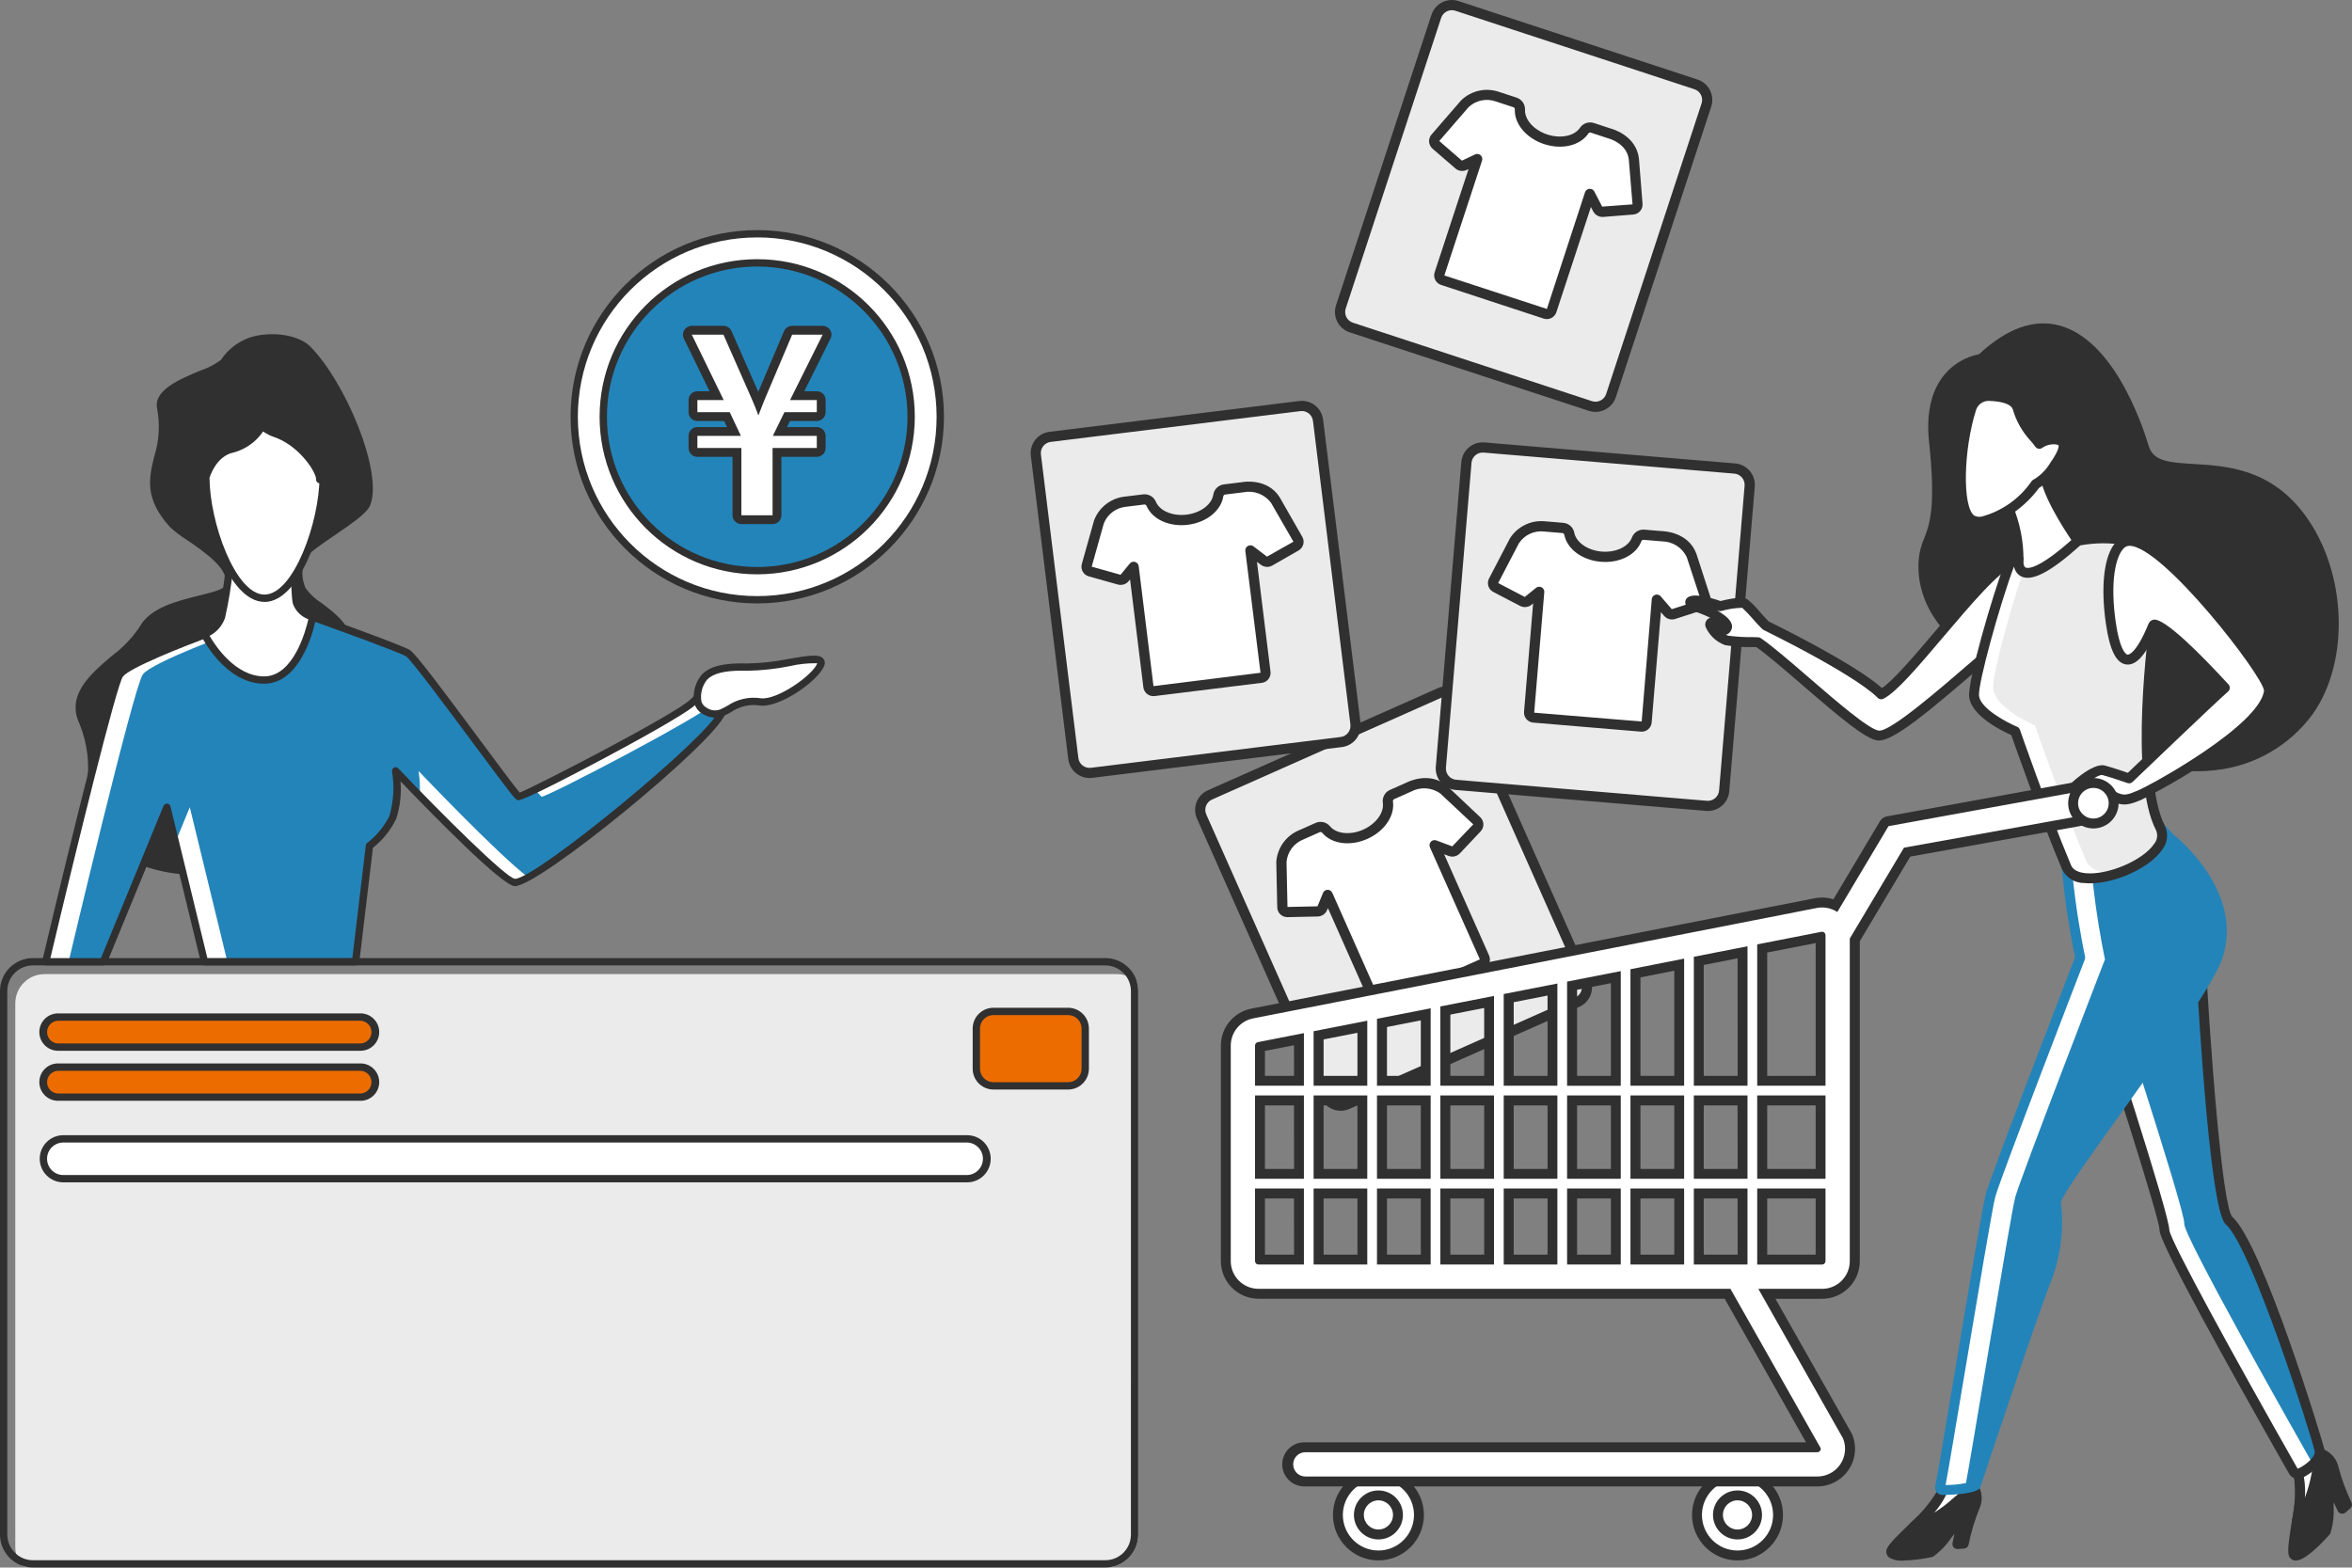 <?xml version="1.0" encoding="UTF-8"?>
<svg id="_レイヤー_2" data-name="レイヤー 2" xmlns="http://www.w3.org/2000/svg" width="266.39" height="177.578" viewBox="0 0 266.39 177.578">
  <rect x="0" y="0" width="266.39" height="177.578" fill="#808080" stroke="none"/>
  <g id="_レイヤー_1-2" data-name="レイヤー 1">
    <g>
      <g id="_グループ_618" data-name="グループ 618">
        <g id="_グループ_631" data-name="グループ 631">
          <path id="_パス_466" data-name="パス 466" d="M137.032,90.052c-.932.417-1.35,1.509-.935,2.442l14.063,31.663c.415.933,1.507,1.355,2.441.941l26.048-11.569c.933-.416,1.353-1.508.94-2.442l-14.063-31.663c-.416-.933-1.508-1.353-2.442-.94l-26.052,11.568Z" style="fill: #ebebeb; stroke-width: 0px;"/>
          <path id="_パス_467" data-name="パス 467" d="M178.881,114.055l-26.049,11.569c-1.224.541-2.655-.011-3.2-1.233l-14.063-31.663c-.54-1.224.01-2.654,1.232-3.2l26.048-11.569c1.224-.541,2.655.011,3.2,1.233l14.063,31.663c.54,1.224-.012,2.654-1.233,3.2M137.267,90.578c-.641.286-.93,1.038-.645,1.68l14.063,31.663c.285.642,1.036.932,1.679.648l26.048-11.569c.643-.286.932-1.038.647-1.681l-14.063-31.663c-.286-.642-1.038-.932-1.681-.647l-26.048,11.569Z" style="fill: #303030; stroke-width: 0px;"/>
          <path id="_パス_468" data-name="パス 468" d="M145.241,102.772l-.109-5.125c.1-1.36.961-2.546,2.223-3.063h0l.015-.007c.113-.052.2-.088.2-.088l1.68-.746c.335-.146.727-.051.957.233.872,1.039,2.7,1.295,4.423.531s2.757-2.294,2.571-3.637c-.056-.361.135-.715.468-.866l1.892-.84s2.263-1.189,3.975.311l3.729,3.517c.224.212.235.565.023.79l-2.344,2.485c-.168.178-.427.238-.657.153l-1.8-.671,5.649,12.718c.125.282-.003.612-.285.737l-11.181,4.966c-.282.125-.611-.002-.737-.283,0,0,0,0,0,0l-5.557-12.511-.589,1.484c-.09.229-.309.381-.555.386l-3.416.072c-.308.007-.563-.238-.57-.546,0,0,0,0,0-.001" style="fill: #fff; stroke-width: 0px;"/>
          <path id="_パス_469" data-name="パス 469" d="M168.08,109.734l-11.181,4.966c-.573.255-1.245-.003-1.5-.576,0,0,0,0,0,0l-5-11.257-.083.209c-.176.444-.601.739-1.078.749l-3.416.073c-.627.013-1.146-.484-1.16-1.111h0l-.109-5.125c.102-1.587,1.091-2.98,2.555-3.6.141-.066.235-.1.235-.1l1.666-.74c.57-.252,1.238-.093,1.633.389.723.861,2.3,1.018,3.747.375s2.387-1.918,2.233-3.031c-.093-.616.237-1.219.806-1.472l1.892-.84c.07-.039,2.6-1.336,4.589.4l3.745,3.531c.456.431.476,1.15.046,1.606l-2.344,2.485c-.327.349-.831.467-1.279.3l-.514-.191,5.092,11.464c.255.574-.004,1.245-.577,1.5M150.137,100.85c.07-.031.146-.048.223-.049.232-.005.444.13.538.342l5.557,12.511,11.157-4.975-5.657-12.695c-.129-.291.002-.632.293-.761.138-.061.293-.066.435-.014l1.8.671,2.38-2.494-3.728-3.491c-.971-.7-2.257-.786-3.312-.22l-1.924.856c-.098.046-.152.154-.131.26.226,1.638-.97,3.383-2.908,4.244s-4.035.579-5.1-.687c-.065-.087-.181-.119-.281-.077l-1.68.746c-.017.008-.089.038-.187.084-1.068.421-1.805,1.412-1.9,2.556l.109,5.086,3.4-.072.62-1.506c.055-.14.163-.253.3-.314" style="fill: #303030; stroke-width: 0px;"/>
          <path id="_パス_470" data-name="パス 470" d="M168.08,50.699c-1.019-.085-1.914.671-2,1.69l-2.89,34.525c-.086,1.018.67,1.914,1.688,2l28.4,2.378c1.019.084,1.913-.672,2-1.69l2.89-34.525c.085-1.019-.671-1.914-1.69-2l-28.398-2.378Z" style="fill: #ebebeb; stroke-width: 0px;"/>
          <path id="_パス_471" data-name="パス 471" d="M193.236,91.863l-28.4-2.378c-1.335-.113-2.326-1.286-2.215-2.621l2.891-34.525c.112-1.335,1.284-2.326,2.619-2.217l28.4,2.378c1.335.113,2.327,1.285,2.217,2.621l-2.89,34.525c-.113,1.335-1.286,2.326-2.621,2.216M168.037,51.271c-.7-.058-1.315.463-1.374,1.163l-2.895,34.529c-.058.7.462,1.316,1.162,1.375l28.4,2.378c.701.058,1.316-.463,1.375-1.163l2.89-34.525c.058-.701-.462-1.316-1.163-1.375l-28.395-2.382Z" style="fill: #303030; stroke-width: 0px;"/>
          <path id="_パス_472" data-name="パス 472" d="M169.163,65.8l2.368-4.546c.741-1.145,2.067-1.771,3.422-1.617h.016c.124.008.214.018.214.018l1.832.153c.364.034.661.305.727.665.266,1.33,1.749,2.435,3.622,2.592s3.52-.686,4-1.953c.125-.344.463-.563.828-.535l2.062.173s2.556.045,3.336,2.183l1.579,4.877c.093.292-.068.605-.359.7l-3.25,1.052c-.234.076-.491.004-.651-.182l-1.256-1.453-1.161,13.868c-.025.306-.294.534-.6.51l-12.191-1.021c-.306-.026-.534-.294-.51-.6l1.142-13.642-1.23,1.018c-.189.156-.453.184-.671.071l-3.03-1.578c-.274-.142-.381-.48-.238-.754h0" style="fill: #fff; stroke-width: 0px;"/>
          <path id="_パス_473" data-name="パス 473" d="M185.843,82.884l-12.191-1.025c-.624-.053-1.088-.601-1.037-1.226l1.028-12.275-.173.143c-.368.304-.882.358-1.305.138l-3.031-1.578c-.555-.29-.771-.975-.483-1.532h0l2.368-4.546c.852-1.342,2.389-2.088,3.971-1.927.155.01.256.021.256.021l1.817.152c.621.052,1.131.513,1.245,1.126.22,1.1,1.526,2,3.105,2.13s3.015-.534,3.416-1.584c.215-.584.794-.952,1.414-.9l2.063.173c.08,0,2.923.078,3.83,2.561l1.586,4.9c.192.597-.135,1.237-.732,1.431l-3.249,1.052c-.454.148-.953.008-1.265-.354l-.359-.415-1.047,12.5c-.053.625-.602,1.089-1.227,1.037M174.38,66.47c.317.026.553.305.526.622,0,0,0,0,0,.001l-1.142,13.642,12.175,1,1.142-13.851c.027-.318.306-.553.624-.526.15.013.289.083.387.197l1.255,1.454,3.287-1.043-1.59-4.853c-.515-1.082-1.602-1.774-2.8-1.785l-2.1-.175c-.108-.006-.207.062-.24.165-.589,1.545-2.476,2.5-4.59,2.322s-3.817-1.432-4.14-3.053c-.017-.107-.103-.189-.21-.2l-1.831-.153c-.019,0-.1-.01-.2-.017-1.14-.147-2.265.367-2.9,1.325l-2.35,4.512,3.015,1.57,1.267-1.022c.116-.096.266-.143.416-.13" style="fill: #303030; stroke-width: 0px;"/>
          <path id="_パス_474" data-name="パス 474" d="M165.011.669c-.971-.319-2.017.209-2.336,1.18,0,0,0,.001,0,.002l-10.8,32.916c-.318.97.21,2.015,1.179,2.335l27.08,8.89c.971.318,2.016-.211,2.336-1.181l10.805-32.916c.317-.971-.211-2.015-1.181-2.335L165.011.669Z" style="fill: #ebebeb; stroke-width: 0px;"/>
          <path id="_パス_475" data-name="パス 475" d="M179.949,46.541l-27.081-8.891c-1.272-.419-1.965-1.79-1.548-3.063L162.129,1.671c.419-1.272,1.789-1.966,3.062-1.55l27.077,8.891c1.272.419,1.965,1.79,1.549,3.063l-10.804,32.917c-.419,1.272-1.79,1.965-3.063,1.549M164.831,1.217c-.668-.218-1.386.146-1.606.813l-10.807,32.918c-.219.668.144,1.387.811,1.607l27.08,8.89c.668.218,1.387-.145,1.607-.813l10.807-32.917c.219-.668-.145-1.387-.813-1.607l-27.079-8.891Z" style="fill: #303030; stroke-width: 0px;"/>
          <path id="_パス_476" data-name="パス 476" d="M162.567,15.611l3.356-3.874c.986-.941,2.418-1.243,3.7-.781h0l.015.005c.119.037.2.067.2.067l1.746.573c.347.117.573.45.554.815-.05,1.355,1.137,2.773,2.924,3.36s3.583.147,4.347-.973c.201-.306.581-.44.929-.328l1.967.645s2.476.636,2.74,2.9l.407,5.109c.024.307-.206.576-.513.6l-3.406.271c-.245.02-.478-.109-.591-.327l-.885-1.705-4.341,13.222c-.096.293-.411.452-.704.356,0,0,0,0,0,0l-11.615-3.817c-.293-.097-.452-.412-.356-.705l4.271-13.007-1.432.705c-.22.108-.484.074-.67-.086l-2.582-2.237c-.233-.202-.258-.555-.056-.788" style="fill: #fff; stroke-width: 0px;"/>
          <path id="_パス_477" data-name="パス 477" d="M174.838,36.093l-11.624-3.816c-.594-.197-.918-.837-.724-1.432l3.842-11.7-.2.1c-.428.21-.939.144-1.3-.167l-2.583-2.237c-.472-.411-.523-1.126-.115-1.6h0l3.356-3.874c1.14-1.108,2.808-1.477,4.309-.954.148.045.244.08.244.08l1.732.569c.592.195.98.761.95,1.383-.04,1.124,1.022,2.3,2.528,2.791s3.057.179,3.69-.75c.344-.519.993-.745,1.585-.551l1.967.646c.078.018,2.826.753,3.132,3.378l.409,5.131c.043.623-.424,1.164-1.046,1.213l-3.4.271c-.476.038-.929-.213-1.149-.637l-.253-.487-3.913,11.918c-.196.596-.838.92-1.434.725M167.49,17.469c.073.024.141.062.2.112.175.153.242.395.17.616l-4.271,13.007,11.612,3.793,4.319-13.21c.1-.303.426-.467.728-.368.143.047.262.148.332.282l.885,1.705,3.438-.253-.423-5.09c-.212-1.811-2.224-2.363-2.31-2.384l-2-.656c-.104-.031-.215.012-.271.105-.931,1.366-2.988,1.858-5,1.2s-3.39-2.283-3.33-3.933c.01-.108-.055-.209-.157-.246l-1.746-.574c-.018-.005-.092-.031-.195-.064-1.075-.407-2.289-.167-3.128.619l-3.33,3.844,2.569,2.226,1.47-.7c.135-.066.291-.077.434-.03" style="fill: #303030; stroke-width: 0px;"/>
          <path id="_パス_478" data-name="パス 478" d="M118.931,49.485c-1.014.126-1.733,1.049-1.608,2.063l4.241,34.385c.125,1.013,1.047,1.734,2.06,1.611l28.289-3.489c1.013-.127,1.733-1.049,1.61-2.063l-4.241-34.385c-.126-1.014-1.049-1.734-2.063-1.61l-28.288,3.488Z" style="fill: #ebebeb; stroke-width: 0px;"/>
          <path id="_パス_479" data-name="パス 479" d="M151.983,84.631l-28.288,3.489c-1.328.159-2.535-.785-2.7-2.112l-4.241-34.385c-.163-1.329.781-2.54,2.11-2.706l28.287-3.489c1.33-.163,2.541.782,2.706,2.112l4.241,34.385c.162,1.33-.782,2.541-2.112,2.706M119.001,50.062c-.697.087-1.192.723-1.106,1.42l4.241,34.384c.084.699.718,1.197,1.417,1.113h.001s28.287-3.489,28.287-3.489c.698-.087,1.193-.722,1.108-1.42l-4.24-34.391c-.086-.698-.722-1.194-1.42-1.108l-28.288,3.491Z" style="fill: #303030; stroke-width: 0px;"/>
          <path id="_パス_480" data-name="パス 480" d="M123.082,64.049l1.387-4.935c.491-1.272,1.66-2.157,3.018-2.284h.017c.123-.017.214-.027.214-.027l1.825-.225c.363-.042.709.162.848.5.531,1.247,2.21,2.025,4.076,1.795s3.306-1.393,3.518-2.732c.052-.362.338-.645.7-.692l2.054-.254s2.51-.479,3.713,1.454l2.544,4.45c.153.268.06.609-.208.762l-2.966,1.7c-.213.122-.479.104-.674-.045l-1.527-1.166,1.7,13.812c.037.306-.181.585-.487.623l-12.143,1.5c-.306.038-.585-.18-.623-.486l-1.675-13.587-1,1.248c-.153.192-.407.274-.643.207l-3.288-.924c-.297-.083-.47-.392-.387-.689" style="fill: #fff; stroke-width: 0px;"/>
          <path id="_パス_481" data-name="パス 481" d="M142.908,77.354l-12.142,1.5c-.622.076-1.188-.366-1.266-.988l-1.508-12.225-.14.175c-.298.372-.79.53-1.249.4l-3.29-.924c-.603-.17-.955-.796-.786-1.4h0l1.387-4.935c.559-1.488,1.911-2.534,3.492-2.7.154-.022.255-.031.255-.031l1.81-.223c.618-.075,1.211.271,1.449.847.441,1.034,1.9,1.643,3.476,1.449s2.842-1.14,3.019-2.25c.09-.617.581-1.098,1.2-1.174l2.055-.253c.078-.017,2.877-.522,4.273,1.722l2.555,4.468c.311.545.121,1.238-.423,1.55l-2.965,1.7c-.414.238-.932.204-1.311-.087l-.436-.333,1.536,12.45c.076.623-.367,1.189-.989,1.266M128.328,63.638c.076-.01.154-.004.228.017.223.063.387.255.415.485l1.674,13.586,12.122-1.513-1.719-13.792c-.038-.316.187-.604.503-.642.149-.018.299.023.419.113l1.527,1.166,3-1.693-2.55-4.425c-.726-.952-1.931-1.408-3.105-1.174l-2.09.259c-.107.017-.189.103-.2.21-.26,1.633-1.912,2.954-4.017,3.214s-4.029-.62-4.678-2.141c-.037-.102-.139-.166-.247-.156l-1.824.225c-.019,0-.1.01-.2.025-1.146.09-2.141.824-2.566,1.892l-1.375,4.9,3.272.92,1.031-1.26c.094-.118.23-.194.38-.213" style="fill: #303030; stroke-width: 0px;"/>
          <path id="_パス_482" data-name="パス 482" d="M128.918,112.266v61.582c-.002,2.058-1.668,3.726-3.726,3.73H3.725c-.418,0-.833-.072-1.227-.212-.494-.595-.765-1.344-.766-2.118v-61.585c0-1.829,1.481-3.311,3.31-3.312h121.468c.84,0,1.648.319,2.263.891.097.333.146.678.145,1.024" style="fill: #ebebeb; stroke-width: 0px;"/>
          <path id="_パス_483" data-name="パス 483" d="M128.773,111.242c-.457-1.6-1.917-2.704-3.581-2.707H3.726c-2.058.003-3.725,1.672-3.726,3.73v61.582c0,1.585,1.003,2.997,2.5,3.519.394.14.808.212,1.226.212h121.466c2.058-.004,3.724-1.672,3.726-3.73v-61.583c0-.346-.048-.691-.145-1.024M128.089,173.847c0,1.602-1.298,2.9-2.9,2.9H3.726c-.7.002-1.376-.253-1.9-.717-.635-.548-1-1.346-1-2.185v-61.58c0-1.602,1.298-2.9,2.9-2.9h121.466c1.598.009,2.891,1.302,2.9,2.9l-.003,61.582Z" style="fill: #303030; stroke-width: 0px;"/>
          <path id="_パス_484" data-name="パス 484" d="M109.485,133.526H7.17c-1.246-.002-2.254-1.014-2.252-2.26.002-1.243,1.009-2.25,2.252-2.252h102.315c1.246.002,2.254,1.014,2.252,2.26-.002,1.243-1.009,2.25-2.252,2.252" style="fill: #fff; stroke-width: 0px;"/>
          <path id="_パス_485" data-name="パス 485" d="M109.487,133.941H7.171c-1.475,0-2.671-1.196-2.671-2.671s1.196-2.671,2.671-2.671h102.316c1.475-.028,2.694,1.144,2.722,2.619.028,1.475-1.144,2.694-2.619,2.722-.034,0-.069,0-.103,0M7.171,129.429c-1.017,0-1.841.824-1.841,1.842s.824,1.841,1.841,1.841h102.316c1.017,0,1.842-.825,1.842-1.842s-.825-1.842-1.842-1.842H7.171Z" style="fill: #303030; stroke-width: 0px;"/>
          <path id="_パス_486" data-name="パス 486" d="M40.785,118.619H6.616c-.939-.002-1.699-.764-1.697-1.703.002-.936.76-1.695,1.697-1.697h34.169c.939.002,1.699.764,1.697,1.703-.002.936-.76,1.695-1.697,1.697" style="fill: #ed6c00; stroke-width: 0px;"/>
          <path id="_パス_487" data-name="パス 487" d="M40.787,119.034H6.617c-1.169.025-2.137-.902-2.162-2.071s.902-2.137,2.071-2.162c.031,0,.061,0,.092,0h34.17c1.169-.025,2.137.902,2.162,2.071s-.902,2.137-2.071,2.162c-.031,0-.061,0-.092,0M6.618,115.634c-.711,0-1.287.576-1.287,1.287s.576,1.288,1.287,1.288h34.169c.711,0,1.287-.576,1.287-1.288s-.576-1.287-1.287-1.287H6.618Z" style="fill: #303030; stroke-width: 0px;"/>
          <path id="_パス_488" data-name="パス 488" d="M40.785,124.286H6.616c-.939-.002-1.699-.764-1.697-1.703.002-.936.76-1.695,1.697-1.697h34.169c.939-.002,1.701.758,1.703,1.697.002.939-.758,1.701-1.697,1.703h-.006" style="fill: #ed6c00; stroke-width: 0px;"/>
          <path id="_パス_489" data-name="パス 489" d="M40.787,124.702H6.617c-1.169.025-2.137-.902-2.162-2.071s.902-2.137,2.071-2.162c.031,0,.061,0,.092,0h34.17c1.169-.025,2.137.902,2.162,2.071s-.902,2.137-2.071,2.162c-.031,0-.061,0-.092,0M6.618,121.302c-.711,0-1.287.576-1.287,1.288s.576,1.287,1.287,1.287h34.169c.711,0,1.287-.576,1.287-1.287s-.576-1.288-1.287-1.288H6.618Z" style="fill: #303030; stroke-width: 0px;"/>
          <path id="_パス_490" data-name="パス 490" d="M120.977,123.012h-8.46c-1.071,0-1.939-.868-1.939-1.939v-4.557c0-1.071.868-1.939,1.939-1.939h8.456c1.07,0,1.938.867,1.939,1.937h0v4.558c0,1.071-.868,1.939-1.939,1.939" style="fill: #ed6c00; stroke-width: 0px;"/>
          <path id="_パス_491" data-name="パス 491" d="M120.976,123.426h-8.456c-1.299-.001-2.352-1.054-2.353-2.353v-4.557c.001-1.299,1.054-2.352,2.353-2.353h8.457c1.299.001,2.352,1.054,2.353,2.353v4.557c-.001,1.299-1.054,2.352-2.353,2.353M112.52,114.992c-.841.001-1.523.683-1.524,1.524v4.557c.001.841.683,1.523,1.524,1.524h8.457c.841-.001,1.523-.683,1.524-1.524v-4.557c-.001-.841-.683-1.523-1.524-1.524h-8.457Z" style="fill: #303030; stroke-width: 0px;"/>
          <path id="_パス_493" data-name="パス 493" d="M25.386,40.986c-.76,1.212-7.774,2.529-7.182,5.225,1.227,5.586-3.291,8.121,1.373,13.235,1.186,1.3,7.374,4.192,6.3,7.055-.577,1.541-7.877,1.317-9.7,4.716s-8.947,6.007-6.8,10.61-.083,8.8,1.16,11.369c2.58,5.336,15.335,8.876,23.707.453s4.855-18.1,5.039-20.845-4.293-4.4-5.039-5.98c-.55-1.193-.55-2.568,0-3.761.61-1.333,6.707-4.464,7.3-6,1.321-3.4-2.648-13.4-6.693-17.509-1.647-1.671-7.207-2.18-9.472,1.431" style="fill: #303030; stroke-width: 0px;"/>
          <path id="_パス_494" data-name="パス 494" d="M22.181,99.107c-1.01,0-2.018-.085-3.014-.253-4.2-.7-7.728-2.853-9-5.478-.488-1.396-.605-2.895-.34-4.35.372-2.373.087-4.802-.823-7.024-1.533-3.283,1.235-5.636,3.678-7.713,1.222-.903,2.28-2.008,3.128-3.268,1.167-2.174,4.253-2.938,6.733-3.552,1.306-.323,2.787-.69,2.946-1.114.668-1.785-2.343-3.839-4.335-5.2-.673-.416-1.305-.895-1.886-1.432-2.957-3.241-2.392-5.57-1.794-8.037.55-1.742.661-3.593.323-5.388-.456-2.076,2.5-3.313,4.871-4.308.851-.275,1.65-.689,2.365-1.226,1.098-1.66,2.905-2.716,4.891-2.855,2.068-.228,4.218.33,5.227,1.353,3.985,4.044,8.243,14.192,6.784,17.95-.334.862-1.823,1.922-4.057,3.442-1.413.961-3.014,2.051-3.255,2.578-.5,1.082-.5,2.329,0,3.411.496.675,1.115,1.249,1.825,1.693,1.507,1.134,3.383,2.545,3.252,4.494.004.745.069,1.488.192,2.222.542,4.174,1.551,11.944-5.35,18.887-3.26,3.313-7.715,5.175-12.363,5.166M30.871,38.687c-.286,0-.572.016-.856.047-1.729.128-3.304,1.039-4.279,2.472-.324.516-1.21.906-2.747,1.55-1.978.829-4.689,1.965-4.381,3.366.365,1.918.252,3.896-.327,5.761-.591,2.44-1.059,4.367,1.6,7.283.541.485,1.123.922,1.74,1.306,2.338,1.595,5.54,3.779,4.644,6.173-.312.834-1.659,1.167-3.523,1.628-2.321.575-5.209,1.289-6.2,3.139-.893,1.356-2.018,2.543-3.324,3.508-2.432,2.068-4.729,4.02-3.463,6.73.969,2.353,1.28,4.924.9,7.44-.24,1.31-.151,2.658.26,3.925,1.156,2.39,4.448,4.361,8.388,5.021,5.356.942,10.834-.808,14.652-4.68,6.614-6.655,5.64-14.163,5.117-18.2-.134-.788-.201-1.585-.2-2.384.1-1.5-1.506-2.71-2.924-3.777-.828-.51-1.536-1.192-2.076-2-.603-1.304-.603-2.807,0-4.111.314-.688,1.548-1.561,3.543-2.918,1.552-1.056,3.484-2.371,3.75-3.057,1.215-3.129-2.611-13.018-6.6-17.067-1.05-.819-2.36-1.231-3.69-1.159" style="fill: #303030; stroke-width: 0px;"/>
          <path id="_パス_495" data-name="パス 495" d="M81.734,80.75c-1.036,2.814-16.6,15.693-21.922,18.623-.457.3-.97.504-1.508.6-1.028,0-7.121-6.084-10.76-9.811-1.567-1.6-2.678-2.773-2.732-2.827.294,1.757.184,3.557-.323,5.265-.629,1.259-1.533,2.36-2.644,3.224l-1.568,13.126h-17.113l-3.3-13.545-.962-3.954-7.182,17.499h-6.537s7.357-31.127,8.406-32.545,10.578-4.85,10.578-4.85l11.237-1.658.75.269c2.3.829,9.18,3.321,10.047,3.826,1.044.609,12.1,16.111,12.538,16.26.656-.208,1.289-.482,1.89-.816,4.692-2.268,16.546-8.568,17.885-9.927,1.14-1.16,2.7-1.384,3.246-.543.27.567.26,1.228-.025,1.787" style="fill: #fff; stroke-width: 0px;"/>
          <path id="_パス_496" data-name="パス 496" d="M81.734,80.751c-1.036,2.814-16.6,15.693-21.922,18.623-3.324-2.487-12.252-11.875-12.409-12.037.147.935.194,1.882.141,2.827-1.567-1.6-2.678-2.773-2.732-2.827.294,1.757.184,3.557-.323,5.265-.629,1.259-1.533,2.36-2.644,3.224l-1.567,13.122h-14.525l-4.257-17.5-1.624,3.954-.962-3.954-7.191,17.5h-3.949s7.361-31.127,8.406-32.545,10.581-4.85,10.581-4.85l9.4-1.388c2.3.829,9.18,3.321,10.047,3.826,1.044.609,12.1,16.111,12.538,16.26.656-.208,1.289-.482,1.89-.816.206.294.441.567.7.816.435.149,18.117-9.065,19.771-10.744.199-.204.42-.386.659-.543.27.567.26,1.228-.025,1.787" style="fill: #2384b9; stroke-width: 0px;"/>
          <path id="_パス_497" data-name="パス 497" d="M40.278,109.364h-17.117c-.19-.001-.355-.132-.4-.317l-3.958-16.259-6.706,16.32c-.064.155-.215.257-.383.257h-6.531c-.229-.002-.413-.19-.411-.419,0-.031.004-.061.011-.091.755-3.195,7.409-31.252,8.473-32.7,1.088-1.478,9.786-4.64,10.774-4.995.026-.009.053-.016.08-.02l11.234-1.655c.067-.01.136-.003.2.02.4.143,9.8,3.5,10.868,4.126.627.365,3.548,4.267,7.932,10.178,1.949,2.627,3.959,5.336,4.518,5.979,1.9-.752,17.732-8.922,19.359-10.574,1.071-1.087,2.555-1.479,3.451-.909.344.219,1.077.908.456,2.589-1.213,3.28-21.026,19.495-23.82,19.495-1.409,0-9.417-8.2-12.944-11.882.118,1.429-.047,2.867-.484,4.233-.615,1.289-1.519,2.418-2.642,3.3l-1.545,12.955c-.025.208-.202.365-.412.365M23.487,108.533h16.423l1.522-12.758c.013-.109.069-.209.156-.277,1.049-.816,1.906-1.854,2.508-3.04.483-1.641.588-3.37.306-5.057-.041-.225.108-.442.333-.483.137-.025.278.02.375.121,4.844,5.1,12.145,12.356,13.207,12.519,2.384,0,21.981-16.12,23.029-18.954.29-.784.245-1.368-.122-1.6-.891-.265-1.854.05-2.416.791-1.062,1.08-7.658,4.649-10.444,6.134-9.2,4.9-9.621,4.759-9.759,4.713-.248-.086-.476-.334-4.931-6.339-2.826-3.81-7.1-9.567-7.687-9.958-.817-.476-7.854-3.032-10.628-4.023l-11.091,1.633c-3.645,1.314-9.644,3.736-10.348,4.693-.732,1.027-5.265,19.435-8.213,31.886h5.729l7.086-17.243c.088-.212.331-.312.542-.224.121.05.212.155.244.283l4.179,17.183Z" style="fill: #303030; stroke-width: 0px;"/>
          <path id="_パス_498" data-name="パス 498" d="M26.192,58.576c.09,3.805-.283,7.606-1.11,11.321-.354.882-1.045,1.586-1.92,1.957,0,0,2.573,5.184,6.753,5.184s5.486-7.141,5.486-7.141c0,0-1.589-.544-1.829-1.589-.419-1.832-.087-11.3-.087-11.3l-7.293,1.568Z" style="fill: #fff; stroke-width: 0px;"/>
          <path id="_パス_499" data-name="パス 499" d="M29.915,77.453c-4.387,0-7.015-5.193-7.125-5.414-.102-.205-.018-.453.186-.555.008-.004.016-.008.024-.011.013-.006,1.385-.6,1.681-1.684.822-3.678,1.192-7.444,1.1-11.212,0-.195.136-.364.327-.405l7.293-1.567c.125-.027.255.005.353.087.098.082.153.204.149.332-.115,3.256-.246,9.785.077,11.192.153.668,1.178,1.158,1.56,1.29.193.067.309.265.273.466-.056.305-1.42,7.481-5.894,7.481M23.734,72.029c.661,1.139,2.936,4.595,6.185,4.595,3.3,0,4.695-5.112,5.008-6.472-.813-.298-1.455-.938-1.754-1.751-.374-1.629-.179-8.829-.115-10.875l-6.448,1.386c.074,3.73-.304,7.455-1.124,11.095-.305.872-.931,1.596-1.751,2.022" style="fill: #303030; stroke-width: 0px;"/>
          <path id="_パス_500" data-name="パス 500" d="M36.598,54.081c0,5.161-2.973,13.692-6.641,13.692s-6.641-8.53-6.641-13.692c0,0,.716-2.716,3.016-3.214,1.617-.451,2.947-1.603,3.624-3.14,3.668,0,6.641,1.192,6.641,6.354" style="fill: #fff; stroke-width: 0px;"/>
          <path id="_パス_501" data-name="パス 501" d="M29.957,68.186c-4.146,0-7.056-9.151-7.056-14.106,0-.034.006-.068.015-.101.031-.121.81-2.968,3.329-3.512,1.482-.427,2.7-1.486,3.329-2.894.064-.155.215-.256.383-.256,3.029,0,7.055.7,7.055,6.768,0,4.955-2.909,14.106-7.055,14.106M23.73,54.139c.023,5.008,2.923,13.218,6.226,13.218s6.227-8.278,6.227-13.278c0-4.079-1.787-5.866-5.964-5.937-.747,1.55-2.136,2.693-3.8,3.129-1.862.4-2.584,2.521-2.69,2.867" style="fill: #303030; stroke-width: 0px;"/>
          <path id="_パス_502" data-name="パス 502" d="M31.069,49.08c3,.974,5.2,4.2,5.14,5.251-.049-3.381-.927-4.231-2.111-5.137-1.94-1.484-2.767-2.662-3.49-2.69-3.44-.132-.908,2.129.46,2.575" style="fill: #303030; stroke-width: 0px;"/>
          <path id="_パス_503" data-name="パス 503" d="M36.213,54.747h-.008c-.223-.005-.403-.186-.406-.409v-.115c-.089-.894-2.011-3.824-4.852-4.749-.969-.315-2.639-1.5-2.461-2.5.171-.957,1.656-.9,2.144-.881.583.022,1.1.495,1.887,1.21.478.436,1.073.979,1.839,1.564,1.286.983,2.2,1.946,2.272,5.351.003.046.003.092,0,.138-.012.22-.194.393-.414.393M31.201,48.688c1.743.643,3.256,1.787,4.351,3.288-.209-1.014-.823-1.899-1.7-2.45-.794-.607-1.4-1.163-1.893-1.61-.6-.55-1.08-.984-1.36-.995-1.142-.048-1.3.2-1.3.2-.053.3.973,1.266,1.9,1.568" style="fill: #303030; stroke-width: 0px;"/>
          <path id="_パス_504" data-name="パス 504" d="M79.036,79.506c-.195-2.892,1.263-4.067,5.617-3.937,3.483.1,8.839-1.8,8.317-.312s-4.839,4.571-6.9,4.249-3.11.722-4.329,1.245c-1.076.408-2.278-.133-2.687-1.208-.005-.012-.009-.024-.013-.037" style="fill: #fff; stroke-width: 0px;"/>
          <path id="_パス_505" data-name="パス 505" d="M81.028,81.307c-.495-.005-.98-.146-1.4-.408-.529-.274-.901-.778-1.008-1.364-.177-1.115.14-2.251.867-3.114.919-.954,2.517-1.343,5.175-1.264,1.566-.028,3.126-.2,4.66-.515,2.333-.4,3.474-.566,3.93-.026.178.22.219.521.106.78-.577,1.643-5.071,4.879-7.359,4.52-1.121-.16-2.261.109-3.192.753-.296.17-.6.324-.911.463-.275.117-.572.177-.871.175M84.017,75.975c-2.009,0-3.266.329-3.933,1.021-.561.697-.793,1.602-.637,2.483.101.31.322.567.614.713.445.298,1.006.365,1.508.179.277-.119.549-.269.837-.427,1.092-.735,2.418-1.037,3.72-.846,1.845.285,5.951-2.622,6.444-3.962-1.046-.023-2.09.086-3.109.324-1.588.324-3.203.5-4.824.526-.215-.007-.422-.01-.621-.01" style="fill: #303030; stroke-width: 0px;"/>
          <path id="_パス_506" data-name="パス 506" d="M106.497,47.209c0,11.449-9.282,20.731-20.731,20.731-11.449,0-20.731-9.282-20.731-20.731s9.282-20.731,20.731-20.731,20.731,9.282,20.731,20.731h0" style="fill: #fff; stroke-width: 0px;"/>
          <path id="_パス_507" data-name="パス 507" d="M85.765,68.358c-11.678-.003-21.143-9.472-21.14-21.15.003-11.678,9.472-21.143,21.15-21.14,11.676.003,21.139,9.468,21.14,21.144-.013,11.675-9.475,21.136-21.15,21.146M85.765,26.896c-11.221,0-20.317,9.096-20.317,20.317s9.096,20.317,20.317,20.317,20.317-9.096,20.317-20.317c-.01-11.217-9.1-20.308-20.317-20.32" style="fill: #303030; stroke-width: 0px;"/>
          <path id="_パス_508" data-name="パス 508" d="M103.201,47.212c0,9.629-7.806,17.435-17.435,17.435-9.629,0-17.435-7.806-17.435-17.435s7.806-17.435,17.435-17.435h0c9.629,0,17.435,7.806,17.435,17.435" style="fill: #2384b9; stroke-width: 0px;"/>
          <path id="_パス_509" data-name="パス 509" d="M85.763,65.062c-9.858,0-17.85-7.991-17.851-17.849,0-9.858,7.991-17.85,17.849-17.851,9.858,0,17.85,7.991,17.851,17.849h0c-.011,9.854-7.996,17.839-17.849,17.851M85.763,30.192c-9.4,0-17.021,7.62-17.022,17.02,0,9.4,7.62,17.021,17.02,17.022,9.4,0,17.021-7.62,17.022-17.02v-.002c-.011-9.395-7.625-17.009-17.02-17.02" style="fill: #303030; stroke-width: 0px;"/>
          <path id="_パス_510" data-name="パス 510" d="M219.05,50.059c1.231,11.467-1.205,10.057-1.2,14.137,0,5.4,4.4,9.307,9.423,11.581,8.516,3.855,5.366,2.486,10.365,6.812,7.54,6.524,18.746,5.2,23.863-2.031,4.291-6.067,3.462-15.952-.848-21.832-6.578-8.974-16.3-3.023-17.827-8.064-1.832-6.067-7.969-19.894-18.42-10,0,0-6.291.642-5.351,9.4" style="fill: #303030; stroke-width: 0px;"/>
          <path id="_パス_511" data-name="パス 511" d="M248.883,87.372c-4.27-.012-8.393-1.558-11.617-4.357-1.4-1.21-2.166-1.98-2.727-2.542-1.407-1.41-1.434-1.437-7.5-4.184-6.2-2.806-9.753-7.213-9.754-12.092-.013-1.109.211-2.209.656-3.225.6-1.553,1.342-3.485.551-10.856-.348-3.241.219-5.8,1.684-7.608,1.002-1.235,2.408-2.076,3.969-2.376,3.148-2.932,6.207-4.028,9.094-3.262,6.059,1.61,9.278,10.837,10.12,13.626.52,1.721,2.119,1.893,5.139,2.07,3.675.216,8.708.511,12.6,5.825,4.7,6.416,5.086,16.5.854,22.488-2.604,3.572-6.593,5.882-10.987,6.362-.692.084-1.388.127-2.085.127M231.443,37.761c-2.1,0-4.331,1.109-6.656,3.31-.09.085-.206.138-.329.151-.232.026-5.715.719-4.85,8.776.82,7.642.022,9.715-.62,11.38-.395.886-.594,1.847-.582,2.817,0,6.275,6.359,9.831,9.094,11.069,6.138,2.779,6.284,2.861,7.834,4.414.548.55,1.3,1.3,2.667,2.485,3.528,3.07,8.187,4.509,12.832,3.965,4.08-.443,7.785-2.585,10.205-5.9,3.975-5.62,3.6-15.119-.842-21.175-3.582-4.888-8.118-5.154-11.763-5.368-2.886-.169-5.378-.315-6.147-2.867-1.649-5.459-4.966-11.7-9.334-12.865-.491-.132-.998-.199-1.507-.2" style="fill: #303030; stroke-width: 0px;"/>
          <path id="_パス_512" data-name="パス 512" d="M227.918,63.686c-2.828.381-11.879,13.527-14.848,14.974-.014,0-1.648-2.126-13.08-7.8-.613-.569-1.909-2.182-2.38-2.491-.444-.292-2.767.308-2.767.308-2.5-.888-3.79-.73-3.311-.292.329.3,1.908.782,2.535,1.165.816.5,2.056,1.29,1.333,1.8-.246.172-1.4-1.049-1.655-.747-.275.321.779,1.613,1.807,1.948,1.184.143,2.375.215,3.568.214,3.375,2.312,11.471,10.277,13.6,10.564,2.609.352,16.248-13.317,16.927-12.518,3.446,4.057,1.541-7.561-1.725-7.122" style="fill: #fff; stroke-width: 0px;"/>
          <path id="_パス_513" data-name="パス 513" d="M212.804,83.892c-.055,0-.109-.004-.163-.011-1.37-.185-4.258-2.606-8.507-6.278-2.022-1.747-3.934-3.4-5.208-4.294l-.487-.009c-1.025.032-2.05-.042-3.06-.22-.984-.358-1.779-1.103-2.2-2.062-.093-.268-.041-.565.138-.785.101-.125.242-.209.4-.238-.37-.187-.751-.354-1.139-.5-.507-.161-.986-.397-1.423-.7-.282-.218-.362-.609-.187-.92.485-.809,2.584-.244,3.9.212,1.606-.4,2.631-.466,3.049-.191.536.444,1.026.942,1.463,1.484.342.383.694.778.935,1.011,8.83,4.386,11.859,6.664,12.841,7.561,1.346-.922,3.786-3.8,6.152-6.592,4.218-4.978,6.9-8.016,8.535-8.236,1.417-.188,2.713,1.169,3.572,3.728.507,1.511,1.142,4.552-.089,5.247-.539.3-1.179.071-1.9-.693-1.878,1.361-3.678,2.827-5.391,4.392-5.636,4.864-9.507,8.09-11.233,8.09M195.484,71.91c.077.039.157.073.239.1.905.122,1.818.178,2.731.165.807.013.823.014.979.119,1.326.908,3.32,2.632,5.431,4.457,3.022,2.611,6.782,5.861,7.923,6.015,1.268.194,7.052-4.83,10.512-7.816,4.435-3.827,5.657-4.786,6.309-4.738.177.012.342.095.458.23.192.264.438.484.721.646.307-.524.067-3.126-.984-5.186-.273-.536-1-1.777-1.815-1.662-1.328.179-4.932,4.432-7.828,7.848s-5.392,6.364-6.849,7.074c-.089.044-.189.063-.288.055-.149-.016-.287-.088-.387-.2-.213-.234-2.38-2.439-12.9-7.659-.048-.024-.092-.055-.132-.092-.278-.258-.66-.686-1.065-1.14-.378-.447-.783-.872-1.211-1.271-.796.013-1.586.135-2.349.361-.108.028-.223.022-.328-.015l-.176-.061c.9.553,1.678,1.114,1.7,1.819.006.341-.168.661-.457.842-.07.051-.15.087-.235.106" style="fill: #303030; stroke-width: 0px;"/>
          <path id="_パス_514" data-name="パス 514" d="M231.667,54.063c.484,2.847,4.22,7.98,4.22,7.98l-7.578,5.1-.334-1.895.652-1.895c-.001-2.004-.398-3.989-1.169-5.839-2-5.4,4.209-3.451,4.209-3.451" style="fill: #fff; stroke-width: 0px;"/>
          <path id="_パス_515" data-name="パス 515" d="M228.308,67.703c-.076,0-.15-.016-.22-.045-.175-.074-.3-.232-.333-.419l-.334-1.894c-.017-.094-.01-.19.022-.28l.621-1.806c-.013-1.906-.398-3.792-1.134-5.55-.629-1.7-.57-2.955.178-3.742,1.365-1.438,4.386-.547,4.726-.44.201.063.35.233.386.441.456,2.684,4.083,7.693,4.12,7.743.184.25.13.602-.12.786-.007.005-.014.01-.021.014l-7.577,5.1c-.092.064-.202.099-.314.1M228.552,65.301l.159.9,6.384-4.3c-.9-1.3-3.323-4.922-3.909-7.386-.88-.216-2.606-.466-3.265.228-.532.561-.26,1.711.062,2.577.793,1.914,1.201,3.966,1.2,6.038,0,.061-.011.121-.031.179l-.6,1.764Z" style="fill: #303030; stroke-width: 0px;"/>
          <path id="_パス_516" data-name="パス 516" d="M232.922,49.787c-.687-.082-1.38.093-1.946.49-1.116-1.153-1.96-2.542-2.47-4.063-.328-1.079-1.987-1.333-3.247-1.365-.916-.016-1.732.577-2,1.454-1.329,4.211-1.791,11.143-.03,12.532,1.289,1.017,5.29-1.053,7.332-4.009.86-.49,1.58-1.193,2.088-2.043.9-1.282,1.741-2.839.271-3" style="fill: #fff; stroke-width: 0px;"/>
          <path id="_パス_517" data-name="パス 517" d="M224.138,59.66c-.448.019-.889-.116-1.249-.383-2.1-1.661-1.5-8.893-.157-13.143.345-1.112,1.382-1.864,2.546-1.845,2.694.069,3.537,1,3.771,1.763.338,1.173.949,2.25,1.782,3.142.1.118.2.232.294.348.579-.277,1.225-.385,1.863-.312.505.005.964.292,1.189.744.31.686-.018,1.652-1.062,3.135-.551.878-1.295,1.619-2.175,2.167-1.539,2.147-4.264,4.041-6.272,4.342-.176.027-.353.041-.531.042M225.213,45.411c-.651.01-1.221.438-1.412,1.061-1.429,4.525-1.545,10.876-.218,11.923.28.153.608.193.917.113,2.281-.632,4.266-2.049,5.606-4,.063-.09.152-.16.255-.2.754-.455,1.384-1.088,1.835-1.844,1.127-1.6.964-2.008.957-2.025s-.092-.07-.287-.091c-.55-.067-1.106.071-1.56.388-.252.18-.602.123-.783-.129-.002-.003-.004-.006-.006-.009-.168-.233-.348-.457-.539-.671-.936-1.01-1.622-2.224-2.005-3.546-.175-.575-1.168-.927-2.725-.967h-.036" style="fill: #303030; stroke-width: 0px;"/>
          <path id="_パス_518" data-name="パス 518" d="M222.104,167.781c-3.319,3.077-3.488,3.4-4.493,4.364-.713.686-3.406,3.136-3.414,3.623-.018.977,4.485.075,4.485.075,1.063-.591,2.247-2.7,3.272-3.588.436-.378-.258,2.662-.258,2.662l.721-.051c.293-1.478.731-2.923,1.309-4.315.792-1.263-.931-3.411-1.623-2.77" style="fill: #303030; stroke-width: 0px;"/>
          <path id="_パス_519" data-name="パス 519" d="M215.559,176.787c-.561.053-1.124-.071-1.61-.355-.203-.164-.318-.412-.313-.673.008-.459.449-1.063,3.161-3.615.175-.164.322-.3.425-.4.306-.294.532-.527.8-.8.591-.607,1.4-1.438,3.7-3.574.497-.405,1.225-.345,1.649.136,1.004.784,1.353,2.146.849,3.316-.551,1.341-.97,2.733-1.253,4.155-.049.248-.259.432-.511.45l-.721.051c-.177.012-.35-.061-.466-.195-.116-.135-.161-.317-.121-.49.076-.336.152-.7.216-1.043-.116.146-.232.3-.348.444-.554.831-1.253,1.557-2.063,2.141-.051.028-.106.048-.163.059-1.064.228-2.146.359-3.233.392M214.906,175.635c1.199.045,2.399-.063,3.57-.323.632-.522,1.188-1.13,1.652-1.806.433-.602.92-1.162,1.456-1.675.203-.188.505-.222.744-.083.106.051.193.135.247.239.175-.575.389-1.136.643-1.681.009-.018.019-.036.029-.052.179-.397.145-.858-.09-1.225-.147-.336-.4-.615-.721-.794-2.249,2.085-3.039,2.9-3.618,3.492-.273.28-.507.521-.822.825-.106.1-.256.243-.434.411-.564.53-2.122,2-2.658,2.674" style="fill: #303030; stroke-width: 0px;"/>
          <path id="_パス_520" data-name="パス 520" d="M221.122,165.565c-.247,1.318-.693,2.591-1.325,3.774-.822,1.335-1.837,2.542-3.01,3.582,1.875-.52,3.583-1.52,4.955-2.9.786-.578,1.358-1.401,1.627-2.339.353-1.1.821-2.309,1.355-3.575,2.177-5.174-2.814-2.07-3.6,1.463" style="fill: #fff; stroke-width: 0px;"/>
          <path id="_パス_521" data-name="パス 521" d="M216.786,173.486c-.31,0-.562-.252-.561-.563,0-.159.068-.31.185-.416,1.118-.992,2.088-2.139,2.879-3.407l.157-.326c.535-1.049.914-2.17,1.126-3.328.487-2.181,2.424-4.262,3.766-4.6.426-.148.9-.025,1.2.311.475.553.381,1.558-.294,3.163-.58,1.378-1.018,2.533-1.338,3.53-.298,1.031-.924,1.937-1.782,2.581-1.448,1.458-3.255,2.507-5.238,3.043-.033.006-.066.008-.1.008M224.686,161.917c-.55,0-2.551,1.665-3.021,3.77-.23,1.243-.638,2.447-1.212,3.574l-.155.32c-.337.643-.75,1.243-1.231,1.786.815-.518,1.582-1.109,2.291-1.765.715-.513,1.234-1.253,1.472-2.1.331-1.028.779-2.213,1.372-3.622.568-1.348.518-1.839.485-1.967" style="fill: #303030; stroke-width: 0px;"/>
          <path id="_パス_522" data-name="パス 522" d="M261.328,164.97c-.809,4.453-.75,4.812-.974,6.188-.159.976-.841,4.553-.556,4.947.572.791,3.633-2.632,3.633-2.632.5-1.11.176-3.508.464-4.834.122-.564,1.391,2.284,1.391,2.284l.545-.474c-.653-1.358-1.169-2.777-1.542-4.237-.125-1.486-2.792-2.17-2.961-1.242" style="fill: #303030; stroke-width: 0px;"/>
          <path id="_パス_523" data-name="パス 523" d="M260.038,176.784h-.043c-.26-.009-.502-.138-.655-.349-.269-.372-.279-1.118.357-4.778.042-.241.077-.444.1-.588.068-.419.11-.741.158-1.118.109-.839.257-1.99.818-5.081.083-.454.481-.924,1.4-.88,1.274.024,2.371.904,2.67,2.143.365,1.403.865,2.768,1.492,4.075.109.228.053.501-.138.667l-.547.473c-.235.202-.589.176-.791-.059-.036-.042-.066-.09-.089-.141-.14-.314-.3-.652-.453-.964,0,.187-.008.377-.011.565.056.997-.068,1.996-.365,2.949-.023.053-.055.103-.094.146-.987,1.1-2.781,2.937-3.808,2.937M261.868,165.127c-.547,3.017-.692,4.141-.8,4.964-.05.387-.093.721-.163,1.153-.024.147-.06.354-.1.6-.132.76-.5,2.861-.519,3.722.987-.683,1.881-1.489,2.662-2.4.192-.796.272-1.616.237-2.434-.015-.742.039-1.483.16-2.215.049-.272.27-.48.545-.513.115-.023.235-.007.341.043-.206-.564-.371-1.143-.494-1.731-.004-.019-.007-.039-.008-.059-.095-.425-.399-.773-.807-.925-.32-.18-.69-.251-1.053-.2" style="fill: #303030; stroke-width: 0px;"/>
          <path id="_パス_524" data-name="パス 524" d="M259.212,163.79c.592,1.203.997,2.489,1.2,3.814.144,1.562.057,3.136-.257,4.672,1.188-1.544,1.954-3.37,2.221-5.3.283-.934.248-1.936-.1-2.848-.378-1.094-.729-2.34-1.062-3.673-1.365-5.446-3.493.033-2,3.332" style="fill: #fff; stroke-width: 0px;"/>
          <path id="_パス_525" data-name="パス 525" d="M260.16,172.837c-.31,0-.562-.252-.561-.563,0-.036.004-.072.01-.107.3-1.465.387-2.965.258-4.454l-.07-.355c-.202-1.16-.573-2.284-1.1-3.337-.92-2.037-.619-4.864.253-5.937.253-.371.702-.556,1.143-.469.711.158,1.24,1.018,1.663,2.707.363,1.448.705,2.634,1.048,3.626.38,1.004.424,2.104.125,3.135-.283,2.035-1.098,3.959-2.363,5.577-.106.113-.254.178-.409.178M259.721,163.56c.562,1.133.959,2.34,1.176,3.586l.068.349c.116.717.146,1.444.088,2.168.341-.904.599-1.837.772-2.787.264-.838.236-1.741-.081-2.561-.353-1.024-.705-2.24-1.076-3.72-.355-1.419-.69-1.782-.794-1.864-.438.332-1.04,2.863-.153,4.828" style="fill: #303030; stroke-width: 0px;"/>
          <path id="_パス_526" data-name="パス 526" d="M261.974,165.887c-.431.423-.93.77-1.476,1.027-.279.118-.602.009-.753-.253-1.931-3.4-14.744-26-14.6-27.3.163-1.4-9.539-30.87-9.539-30.87l4.6-20.639,1.466,2.745,7.333,13.739s1.606,32.341,3.448,33.93c3.189,2.757,9.994,24.744,10.252,26.019.035.622-.241,1.222-.736,1.6" style="fill: #fff; stroke-width: 0px;"/>
          <path id="_パス_527" data-name="パス 527" d="M261.971,165.888c-1.977-3.487-14.727-25.979-14.582-27.271.163-1.4-9.539-30.875-9.539-30.875l3.824-17.142,7.333,13.739s1.606,32.341,3.448,33.93c3.189,2.757,9.994,24.744,10.252,26.019.035.622-.241,1.222-.736,1.6" style="fill: #2384b9; stroke-width: 0px;"/>
          <path id="_パス_528" data-name="パス 528" d="M260.264,167.521c-.416.001-.8-.221-1.007-.582-6.768-11.911-14.812-26.375-14.668-27.637-.009-1.286-5.694-19.029-9.514-30.635-.032-.097-.037-.201-.014-.3l4.6-20.635c.067-.302.367-.493.669-.426.16.036.297.139.374.284l8.8,16.481c.039.073.061.154.066.236.761,15.343,2.162,32.313,3.26,33.544,3.381,2.92,10.253,25.453,10.43,26.323.312,1.546-1.757,2.927-2.546,3.255-.143.059-.296.09-.45.09M245.707,139.377c.185,1.327,7.422,14.508,14.526,27.006.693-.258,2.068-1.289,1.927-1.987-.321-1.592-7.144-23.174-10.072-25.7-1.867-1.612-3.245-26.414-3.632-34.2l-8.027-15.034-4.24,19.002c2.315,7.036,9.523,29.095,9.517,30.916M245.706,139.397v.034-.034" style="fill: #303030; stroke-width: 0px;"/>
          <path id="_パス_529" data-name="パス 529" d="M251.142,108.494c-1.78,5.109-18.472,26.187-18.287,27.7.384,3.033-.012,6.113-1.151,8.95-1.612,4.082-7.923,23.1-7.923,23.1-.378.207-.795.331-1.224.365-.854.119-1.715.179-2.577.179-.136,0-.246-.109-.247-.245,0-.019.002-.037.006-.055.589-2.875,5.154-31.022,5.7-33.06.59-2.178,10.163-26.939,10.163-26.939,0,0-2.387-10.893-1.606-18.809.247-2.51,1.751-2.633,3.61-1.724,3.453,1.684,8.125,6.94,8.125,6.94,0,0,7.967,6.238,5.407,13.593" style="fill: #fff; stroke-width: 0px;"/>
          <path id="_パス_530" data-name="パス 530" d="M251.142,108.494c-1.78,5.109-18.473,26.187-18.287,27.7.384,3.033-.012,6.113-1.151,8.95-1.612,4.082-7.923,23.1-7.923,23.1-.378.207-.795.331-1.224.365.646-3.217,5.149-30.971,5.693-32.992.59-2.173,10.163-26.939,10.163-26.939,0,0-2.387-10.887-1.606-18.8-.003-.72.285-1.411.8-1.914,3.453,1.684,8.125,6.94,8.125,6.94,0,0,7.967,6.238,5.407,13.593" style="fill: #2384b9; stroke-width: 0px;"/>
          <path id="_パス_531" data-name="パス 531" d="M219.997,169.353h-.03c-.242-.006-.47-.119-.621-.308-.148-.187-.207-.43-.159-.664.244-1.189,1.207-6.933,2.226-13.015,1.482-8.841,3.162-18.863,3.49-20.08.57-2.111,9.232-24.542,10.12-26.839-.31-1.452-2.319-11.339-1.58-18.814.143-1.447.693-2.335,1.634-2.64,3.267-1.061,10.115,6.459,11.044,7.5.7.558,8.139,6.735,5.547,14.182-1.005,2.887-6.443,10.459-11.241,17.14-3.192,4.443-6.8,9.473-7.009,10.356.38,3.111-.03,6.268-1.194,9.178-1.588,4.018-7.846,22.884-7.908,23.074-.034.102-.096.192-.179.26-.8.645-3.808.67-4.141.67M235.826,88.001c-.136-.002-.271.018-.4.059-.479.155-.768.721-.864,1.683-.766,7.735,1.571,18.52,1.594,18.628.024.108.015.22-.025.323-.1.248-9.57,24.763-10.142,26.884-.315,1.165-2.063,11.594-3.468,19.974-.979,5.844-1.836,10.956-2.16,12.68.997-.003,1.99-.125,2.958-.362.683-2.057,6.352-19.111,7.863-22.932,1.1-2.751,1.484-5.735,1.118-8.675-.1-.786,1.451-3.072,7.217-11.1,4.519-6.291,10.142-14.121,11.093-16.854,2.4-6.894-5.143-12.9-5.219-12.961-.027-.021-.052-.044-.074-.07-2.607-2.935-7.293-7.275-9.489-7.275" style="fill: #2384b9; stroke-width: 0px;"/>
          <path id="_パス_532" data-name="パス 532" d="M241.406,98.281c-2.858,1.4-6.553,1.864-7.355-.051-2.745-6.553-5.8-15.379-5.8-15.379,0,0-4.407-1.825-4.66-3.953-.185-1.527,2.549-11.156,4.059-15.1l.977-.443s-.185,1.308.763,1.516c.809.174,2.448-.455,5.738-3.4.073-.062.146-.129.219-.2,0,0,.208-.056.589-.118,1.741-.252,3.511-.21,5.238.124l2.987,8.3s-2.622,18.119.522,24.194c.831,1.606-.943,3.369-3.279,4.509" style="fill: #fff; stroke-width: 0px;"/>
          <path id="_パス_533" data-name="パス 533" d="M241.406,98.281c-2.213.578-4.329.444-4.913-.955-2.745-6.552-5.8-15.373-5.8-15.373,0,0-4.408-1.83-4.66-3.953-.152-1.32,1.836-8.6,3.357-13.133.809.174,2.448-.455,5.738-3.4.253-.1.522-.2.809-.314,1.741-.252,3.511-.21,5.238.124l2.987,8.3s-2.622,18.119.522,24.194c.831,1.606-.943,3.369-3.279,4.509" style="fill: #ebebeb; stroke-width: 0px;"/>
          <path id="_パス_534" data-name="パス 534" d="M239.135,98.888c-1.468,0-2.5-.5-2.9-1.454-2.546-6.077-5.392-14.2-5.765-15.271-.73-.318-4.466-2.047-4.714-4.129-.166-1.443,1.918-8.933,3.37-13.255l.079-.238.246.053c.532.113,1.953-.167,5.492-3.337l.15-.077c.232-.087.479-.181.739-.288l.062-.017c1.772-.258,3.576-.216,5.334.124l.159.03,3.066,8.522-.011.069c-.026.181-2.573,18.1.494,24.025.272.516.316,1.123.121,1.673-.375,1.135-1.66,2.307-3.526,3.217l-.052.019c-.763.211-1.55.323-2.342.336M229.586,65.175c-1.574,4.73-3.409,11.61-3.272,12.8.19,1.6,3.305,3.233,4.489,3.725l.116.048.041.119c.031.089,3.083,8.887,5.794,15.357.55,1.315,2.708,1.276,4.556.8,1.384-.538,2.526-1.56,3.214-2.876.146-.407.114-.856-.086-1.239-3.083-5.956-.761-22.881-.561-24.294l-2.909-8.085c-1.634-.301-3.307-.335-4.952-.1-.255.1-.5.2-.724.282h-.013c-2.658,2.376-4.543,3.511-5.692,3.464" style="fill: #ebebeb; stroke-width: 0px;"/>
          <path id="_パス_535" data-name="パス 535" d="M236.732,100.066c-.213,0-.426-.009-.638-.03-1.091.016-2.091-.605-2.561-1.59-2.473-5.9-5.228-13.728-5.733-15.175-1.02-.452-4.512-2.149-4.768-4.306-.21-1.778,2.674-11.661,4.094-15.37.053-.138.158-.25.293-.311l.977-.442c.282-.128.615-.002.742.28.044.096.059.203.045.308-.028.216-.01.732.229.857.185.1,1.333.4,5.557-3.433.067-.06.146-.104.233-.127,2.004-.416,4.071-.418,6.076-.008.197.036.36.174.428.363l2.983,8.306c.031.086.04.179.027.27-.026.18-2.56,18.011.466,23.857.442.893.328,1.96-.292,2.74-1.39,2.047-5.256,3.811-8.159,3.811M228.092,64.211c-1.568,4.182-4.1,13.287-3.946,14.621.174,1.469,3.253,3.059,4.317,3.5.148.062.263.184.316.335.03.088,3.081,8.883,5.789,15.343.216.515.767.82,1.637.907,2.508.248,6.5-1.442,7.756-3.294.381-.441.468-1.064.223-1.593-3.079-5.948-.856-22.567-.6-24.394l-2.826-7.867c-1.703-.301-3.445-.296-5.146.015-3.366,3.032-5.505,4.144-6.731,3.494-.402-.229-.683-.623-.769-1.077l-.02.01Z" style="fill: #303030; stroke-width: 0px;"/>
          <path id="_パス_536" data-name="パス 536" d="M238.247,87.262c.886.229,2.9.924,2.9.924,0,0,9.256-8.878,10.843-10.263,0,0-7.62-8.279-8.126-7.043-2.046,5-3.967,5.344-4.781-.246s.216-9.371,2.094-9.363c4.092.017,16.067,15.365,15.81,17.077-.664,4.422-13.494,11.252-14.691,11.748s-1.836.747-3.048.04-3.041.682-3.6.85-2.167-.052-1.458-1.024,3.171-2.931,4.057-2.7" style="fill: #fff; stroke-width: 0px;"/>
          <path id="_パス_537" data-name="パス 537" d="M235.218,91.598c-.595.043-1.178-.185-1.585-.621-.281-.417-.239-.973.1-1.344.61-.835,3.3-3.259,4.651-2.914.689.178,2.006.618,2.618.827,1.4-1.339,8.042-7.7,10.186-9.659-2.717-2.918-5.882-5.971-6.932-6.5-1.167,2.754-2.286,4.024-3.423,3.887s-1.875-1.59-2.308-4.563c-.625-4.29-.227-7.74,1.066-9.228.384-.481.963-.765,1.578-.777h.008c2.632.011,7.357,5.063,9.938,8.074,1.864,2.173,6.651,8.142,6.425,9.649-.76,5.063-14.89,12.125-15.031,12.184-1.205.5-2.076.863-3.546.007-.659-.383-1.792.221-2.47.581-.219.127-.448.235-.686.321-.193.051-.392.076-.591.072M234.598,90.358c.281.114.589.145.887.089.165-.07.326-.15.482-.238.885-.47,2.366-1.257,3.562-.56.99.576,1.416.4,2.551-.074,1.629-.677,13.757-7.361,14.35-11.313-.056-1.626-11.47-16.417-15.256-16.433-.292.009-.563.154-.734.391-.8.917-1.484,3.649-.8,8.33.4,2.77,1.028,3.573,1.334,3.611.04.005.916.058,2.371-3.5.097-.243.313-.417.57-.461,1.229-.216,5.3,3.868,8.488,7.337.209.23.192.585-.037.794-.002.002-.005.004-.007.006-1.558,1.361-10.731,10.157-10.823,10.246-.152.146-.373.194-.572.125-.02-.007-2-.69-2.857-.911-.524-.093-2.732,1.485-3.464,2.488-.019.027-.034.049-.044.067" style="fill: #303030; stroke-width: 0px;"/>
          <path id="_パス_538" data-name="パス 538" d="M192.203,171.617c0,2.535,2.055,4.59,4.59,4.59s4.59-2.055,4.59-4.59-2.055-4.59-4.59-4.59h0c-2.535,0-4.59,2.055-4.59,4.59" style="fill: #fff; stroke-width: 0px;"/>
          <path id="_パス_539" data-name="パス 539" d="M191.641,171.618c0-2.845,2.307-5.152,5.152-5.152,2.845,0,5.152,2.307,5.152,5.152,0,2.845-2.307,5.152-5.152,5.152-2.844-.003-5.149-2.308-5.152-5.152M192.764,171.618c0,2.225,1.804,4.029,4.029,4.029,2.225,0,4.029-1.804,4.029-4.029,0-2.225-1.804-4.029-4.029-4.029h0c-2.224.002-4.027,1.805-4.029,4.029" style="fill: #303030; stroke-width: 0px;"/>
          <path id="_パス_540" data-name="パス 540" d="M151.532,171.617c0,2.535,2.055,4.59,4.59,4.59s4.59-2.055,4.59-4.59-2.055-4.59-4.59-4.59h0c-2.535,0-4.59,2.055-4.59,4.59" style="fill: #fff; stroke-width: 0px;"/>
          <path id="_パス_541" data-name="パス 541" d="M150.97,171.618c0-2.845,2.307-5.152,5.152-5.152,2.845,0,5.152,2.307,5.152,5.152,0,2.845-2.307,5.152-5.152,5.152-2.844-.003-5.149-2.308-5.152-5.152M152.093,171.618c0,2.225,1.804,4.029,4.029,4.029,2.225,0,4.029-1.804,4.029-4.029,0-2.225-1.804-4.029-4.029-4.029h0c-2.224.002-4.027,1.805-4.029,4.029" style="fill: #303030; stroke-width: 0px;"/>
          <path id="_パス_542" data-name="パス 542" d="M147.843,167.826c-1.069.024-1.955-.823-1.979-1.892-.024-1.069.823-1.955,1.892-1.979.029,0,.059,0,.088,0h57.667l-9.846-17.389h-53.128c-2.043,0-3.7-1.657-3.7-3.7h0v-24.419c.002-1.768,1.253-3.288,2.988-3.631l63.836-12.502c.235-.046.473-.069.712-.069.524,0,1.042.111,1.519.327l5.522-9.265c.083-.139.223-.236.383-.265l22.881-4.16c.134-.03.271-.045.409-.045.91.005,1.696.64,1.892,1.529.224,1.045-.442,2.074-1.487,2.297-.004,0-.009.002-.013.003l-21.476,3.867-5.927,9.943v36.391c0,2.043-1.657,3.7-3.7,3.7h-6.26l9.08,16.04.112.245c.704,1.918-.28,4.044-2.198,4.748-.408.15-.84.227-1.275.227h-57.991ZM147.122,135.203h-4.414v7.491h4.414v-7.491ZM154.299,135.203h-4.955v7.491h4.955v-7.491ZM161.477,135.203h-4.954v7.491h4.954v-7.491ZM168.654,135.203h-4.954v7.491h4.954v-7.491ZM175.831,135.203h-4.954v7.491h4.954v-7.491ZM183.008,135.203h-4.954v7.491h4.954v-7.491ZM190.186,135.203h-4.954v7.491h4.954v-7.491ZM197.364,135.203h-4.955v7.491h4.955v-7.491ZM206.2,135.203h-6.615v7.491h6.614v-7.491ZM147.123,124.663h-4.414v8.317h4.414v-8.317ZM154.3,124.663h-4.955v8.317h4.955v-8.317ZM161.478,124.663h-4.954v8.317h4.954v-8.317ZM168.655,124.663h-4.954v8.317h4.954v-8.317ZM175.832,124.663h-4.954v8.317h4.954v-8.317ZM183.009,124.663h-4.954v8.317h4.954v-8.317ZM190.187,124.663h-4.954v8.317h4.954v-8.317ZM197.365,124.663h-4.955v8.317h4.955v-8.317ZM206.201,124.663h-6.616v8.317h6.614l.002-8.317ZM147.124,122.44v-4.716l-4.415.865v3.852h4.415ZM154.301,122.44v-6.126l-4.955.971v5.152l4.955.003ZM161.479,122.44v-7.526l-4.954.971v6.558l4.954-.003ZM168.656,122.44v-8.935l-4.954.971v7.964h4.954ZM175.833,122.44v-10.34l-4.954.971v9.37h4.954ZM183.01,122.44v-11.746l-4.954.971v10.776h4.954ZM190.188,122.44v-13.153l-4.954.971v12.183h4.954ZM197.366,122.44v-14.56l-4.956.971v13.589h4.956ZM206.202,122.44v-16.29l-6.614,1.3v14.995l6.614-.005Z" style="fill: #fff; stroke-width: 0px;"/>
          <path id="_パス_543" data-name="パス 543" d="M237.086,89.397c.759.001,1.374.618,1.373,1.377-.001.647-.453,1.205-1.085,1.342l-21.729,3.912-6.137,10.295v36.545c-.002,1.732-1.406,3.136-3.138,3.138h-7.219l9.534,16.837.094.2c.598,1.626-.236,3.429-1.862,4.026-.347.128-.714.193-1.084.193h-57.991c-.759,0-1.374-.615-1.374-1.374s.615-1.374,1.374-1.374h57.991c.215,0,.39-.176.389-.391,0-.02-.002-.041-.005-.061l-10.227-18.061h-53.455c-1.732-.002-3.136-1.406-3.138-3.138v-24.416c.002-1.5,1.063-2.79,2.535-3.081l63.835-12.506c.199-.039.402-.059.605-.059.613,0,1.212.18,1.724.517l5.8-9.729,22.9-4.164c.095-.021.193-.031.29-.031M206.76,122.997v-17.057c0-.214-.172-.388-.386-.39-.026,0-.052.003-.078.008l-7.272,1.425v16.014h7.736M197.924,122.997v-15.8l-6.078,1.191v14.609h6.078M190.747,122.997v-14.4l-6.079,1.2v13.2h6.078M183.568,122.997v-12.986l-6.077,1.19v11.8h6.077M176.391,123.001v-11.584l-6.078,1.191v10.389h6.078M169.213,122.997v-10.174l-6.077,1.191v8.983h6.077M162.037,122.997v-8.773l-6.078,1.191v7.582h6.078M154.859,122.997v-7.367l-6.078,1.191v6.176h6.078M147.682,122.997v-5.96l-5.222,1.023c-.183.036-.315.196-.315.382v4.555h5.537M147.682,124.097h-5.537v9.439h5.537v-9.439ZM154.859,124.097h-6.078v9.439h6.078v-9.439ZM162.037,124.097h-6.078v9.439h6.078v-9.439ZM169.213,124.097h-6.077v9.439h6.077v-9.439ZM176.391,124.097h-6.078v9.439h6.078v-9.439ZM183.568,124.097h-6.077v9.439h6.077v-9.439ZM190.746,124.097h-6.078v9.439h6.078v-9.439ZM197.923,124.097h-6.078v9.439h6.078v-9.439ZM206.759,124.097h-7.736v9.439h7.736v-9.439ZM147.682,143.251v-8.615h-5.537v8.224c0,.215.175.389.39.39h5.147M154.859,134.635h-6.078v8.614h6.078v-8.614ZM162.037,134.635h-6.078v8.614h6.078v-8.614ZM169.213,134.635h-6.077v8.614h6.077v-8.614ZM176.391,134.635h-6.078v8.614h6.078v-8.614ZM183.568,134.635h-6.077v8.614h6.077v-8.614ZM190.746,134.635h-6.078v8.614h6.078v-8.614ZM197.923,134.635h-6.078v8.614h6.078v-8.614ZM206.37,143.25c.215,0,.389-.175.39-.39v-8.224h-7.736v8.615h7.346M237.086,88.267h0c-.17,0-.34.018-.507.052l-22.881,4.166c-.319.058-.598.251-.764.53l-5.282,8.86c-.413-.131-.844-.199-1.278-.2-.276,0-.551.027-.821.08l-63.834,12.506c-1.998.395-3.439,2.146-3.442,4.183v24.419c.002,2.353,1.908,4.259,4.261,4.262h52.8l9.211,16.266h-56.7c-1.379-.068-2.552.996-2.619,2.375-.068,1.379.996,2.552,2.375,2.619.082.004.163.004.245,0h57.991c2.353,0,4.261-1.906,4.261-4.259,0-.502-.088-.999-.261-1.47-.011-.029-.022-.056-.034-.083l-.094-.2c-.013-.029-.027-.056-.042-.083l-8.585-15.161h5.293c2.353-.003,4.259-1.909,4.261-4.262v-36.238l5.717-9.59,21.225-3.821.036-.007c1.349-.291,2.207-1.619,1.918-2.968-.252-1.147-1.266-1.967-2.441-1.972M205.645,121.879h-5.49v-13.972l5.49-1.075v15.047ZM196.809,121.879h-3.841v-12.565l3.832-.751.009,13.316ZM189.631,121.879h-3.832v-11.159l3.832-.751v11.91ZM182.453,121.879h-3.831v-9.753l3.831-.75v10.503ZM175.277,121.879h-3.832v-8.347l3.832-.751v9.098ZM168.099,121.879h-3.831v-6.941l3.831-.75v7.691ZM160.923,121.879h-3.832v-5.535l3.832-.75v6.285ZM153.745,121.879h-3.832v-4.129l3.832-.75v4.879ZM146.567,121.879h-3.299v-2.828l3.291-.645.008,3.473ZM146.567,132.418h-3.299v-7.194h3.291l.008,7.194ZM153.745,132.418h-3.832v-7.194h3.832v7.194ZM160.923,132.418h-3.832v-7.194h3.832v7.194ZM168.099,132.418h-3.831v-7.194h3.831v7.194ZM175.277,132.418h-3.832v-7.194h3.832v7.194ZM182.453,132.418h-3.831v-7.194h3.831v7.194ZM189.631,132.418h-3.832v-7.194h3.832v7.194ZM196.809,132.418h-3.841v-7.194h3.83l.011,7.194ZM205.645,132.418h-5.49v-7.194h5.49v7.194ZM146.567,142.132h-3.299v-6.368h3.291l.008,6.368ZM153.745,142.132h-3.832v-6.368h3.832v6.368ZM160.923,142.132h-3.832v-6.368h3.832v6.368ZM168.099,142.132h-3.831v-6.368h3.831v6.368ZM175.277,142.132h-3.832v-6.368h3.832v6.368ZM182.453,142.132h-3.831v-6.368h3.831v6.368ZM189.631,142.132h-3.832v-6.368h3.832v6.368ZM196.809,142.132h-3.841v-6.368h3.83l.011,6.368ZM205.645,142.132h-5.49v-6.368h5.49v6.368Z" style="fill: #303030; stroke-width: 0px;"/>
          <path id="_パス_544" data-name="パス 544" d="M234.799,90.99c0,1.27,1.03,2.3,2.3,2.3,1.27,0,2.3-1.03,2.3-2.3s-1.03-2.3-2.3-2.3h0c-1.27,0-2.3,1.03-2.3,2.3" style="fill: #fff; stroke-width: 0px;"/>
          <path id="_パス_545" data-name="パス 545" d="M234.242,90.992c0-1.578,1.279-2.857,2.857-2.857s2.857,1.279,2.857,2.857-1.279,2.857-2.857,2.857h0c-1.577-.001-2.856-1.28-2.857-2.857M235.365,90.992c0,.958.776,1.734,1.734,1.734s1.734-.776,1.734-1.734c0-.958-.776-1.734-1.734-1.734-.957.001-1.733.777-1.734,1.734" style="fill: #303030; stroke-width: 0px;"/>
          <path id="_パス_546" data-name="パス 546" d="M153.909,171.618c0,1.223.991,2.214,2.214,2.214s2.214-.991,2.214-2.214-.991-2.214-2.214-2.214h0c-1.223,0-2.214.991-2.214,2.214" style="fill: #fff; stroke-width: 0px;"/>
          <path id="_パス_547" data-name="パス 547" d="M153.347,171.617c0-1.533,1.243-2.775,2.776-2.774,1.533,0,2.775,1.243,2.774,2.776,0,1.532-1.242,2.773-2.774,2.774-1.533-.001-2.775-1.243-2.776-2.776M154.47,171.617c0,.912.74,1.652,1.652,1.652.912,0,1.652-.74,1.652-1.652,0-.912-.739-1.651-1.651-1.652-.912.001-1.651.74-1.653,1.652" style="fill: #303030; stroke-width: 0px;"/>
          <path id="_パス_548" data-name="パス 548" d="M194.579,171.618c0,1.223.991,2.214,2.214,2.214s2.214-.991,2.214-2.214-.991-2.214-2.214-2.214h0c-1.223,0-2.214.991-2.214,2.214" style="fill: #fff; stroke-width: 0px;"/>
          <path id="_パス_549" data-name="パス 549" d="M194.017,171.617c0-1.533,1.243-2.775,2.776-2.774,1.533,0,2.775,1.243,2.774,2.776,0,1.532-1.243,2.774-2.775,2.774-1.532-.002-2.774-1.244-2.775-2.776M195.14,171.617c0,.912.74,1.652,1.652,1.652.912,0,1.652-.74,1.652-1.652,0-.912-.74-1.652-1.652-1.652-.912.002-1.65.74-1.652,1.652" style="fill: #303030; stroke-width: 0px;"/>
        </g>
      </g>
      <g id="_2" data-name=" 2" style="isolation: isolate;">
        <g style="isolation: isolate;">
          <g>
            <path d="M89.479,45.321h3.032v1.371h-3.664l-1.292,2.636v.053h4.957v1.371h-5.009v7.62h-3.532v-7.62h-4.984v-1.371h4.905v-.053l-1.24-2.636h-3.665v-1.371h2.98l-3.612-7.409h3.586l3.217,7.304c.264.606.501,1.186.738,1.846.264-.633.475-1.266.739-1.872l3.085-7.277h3.454l-3.691,7.409Z" style="fill: #303030; stroke-width: 0px;"/>
            <path d="M87.502,59.372h-3.533c-.552,0-1-.448-1-1v-6.62h-3.983c-.552,0-1-.448-1-1v-1.371c0-.552.448-1,1-1h3.354l-.324-.689h-3.03c-.552,0-1-.448-1-1v-1.371c0-.552.448-1,1-1h1.379l-2.911-5.971c-.151-.31-.132-.676.051-.968.183-.292.503-.47.848-.47h3.585c.396,0,.755.234.915.597l3.031,6.881,2.911-6.869c.157-.37.52-.61.921-.61h3.454c.346,0,.668.179.85.474.183.294.199.662.045.972l-2.971,5.963h1.417c.552,0,1,.448,1,1v1.371c0,.552-.448,1-1,1h-3.041l-.338.689h3.378c.552,0,1,.448,1,1v1.371c0,.552-.448,1-1,1h-4.009v6.62c0,.552-.448,1-1,1ZM84.969,57.372h1.533v-6.62c0-.279.115-.532.299-.713-.154-.176-.247-.406-.247-.657,0-.153.035-.356.102-.493l1.292-2.636c.126-.256.353-.442.619-.52-.123-.271-.118-.586.017-.856l2.971-5.963h-1.177l-2.826,6.667c-.142.326-.265.65-.389.978-.111.294-.224.592-.348.889-.159.382-.528.641-.948.615-.413-.01-.777-.273-.917-.662-.229-.638-.458-1.199-.713-1.785l-2.952-6.703h-1.333l2.911,5.971c.129.265.134.57.019.836.292.069.542.268.673.547l1.239,2.636c.063.133.095.278.095.425,0,.253-.094.495-.249.683.201.183.328.447.328.74v6.62ZM87.555,49.328h.01-.01Z" style="fill: #303030; stroke-width: 0px;"/>
          </g>
        </g>
      </g>
      <g id="_2-2" data-name=" 2" style="isolation: isolate;">
        <g style="isolation: isolate;">
          <path d="M89.479,45.321h3.032v1.371h-3.664l-1.292,2.636v.053h4.957v1.371h-5.009v7.62h-3.532v-7.62h-4.984v-1.371h4.905v-.053l-1.24-2.636h-3.665v-1.371h2.98l-3.612-7.409h3.586l3.217,7.304c.264.606.501,1.186.738,1.846.264-.633.475-1.266.739-1.872l3.085-7.277h3.454l-3.691,7.409Z" style="fill: #fff; stroke-width: 0px;"/>
        </g>
      </g>
    </g>
  </g>
</svg>